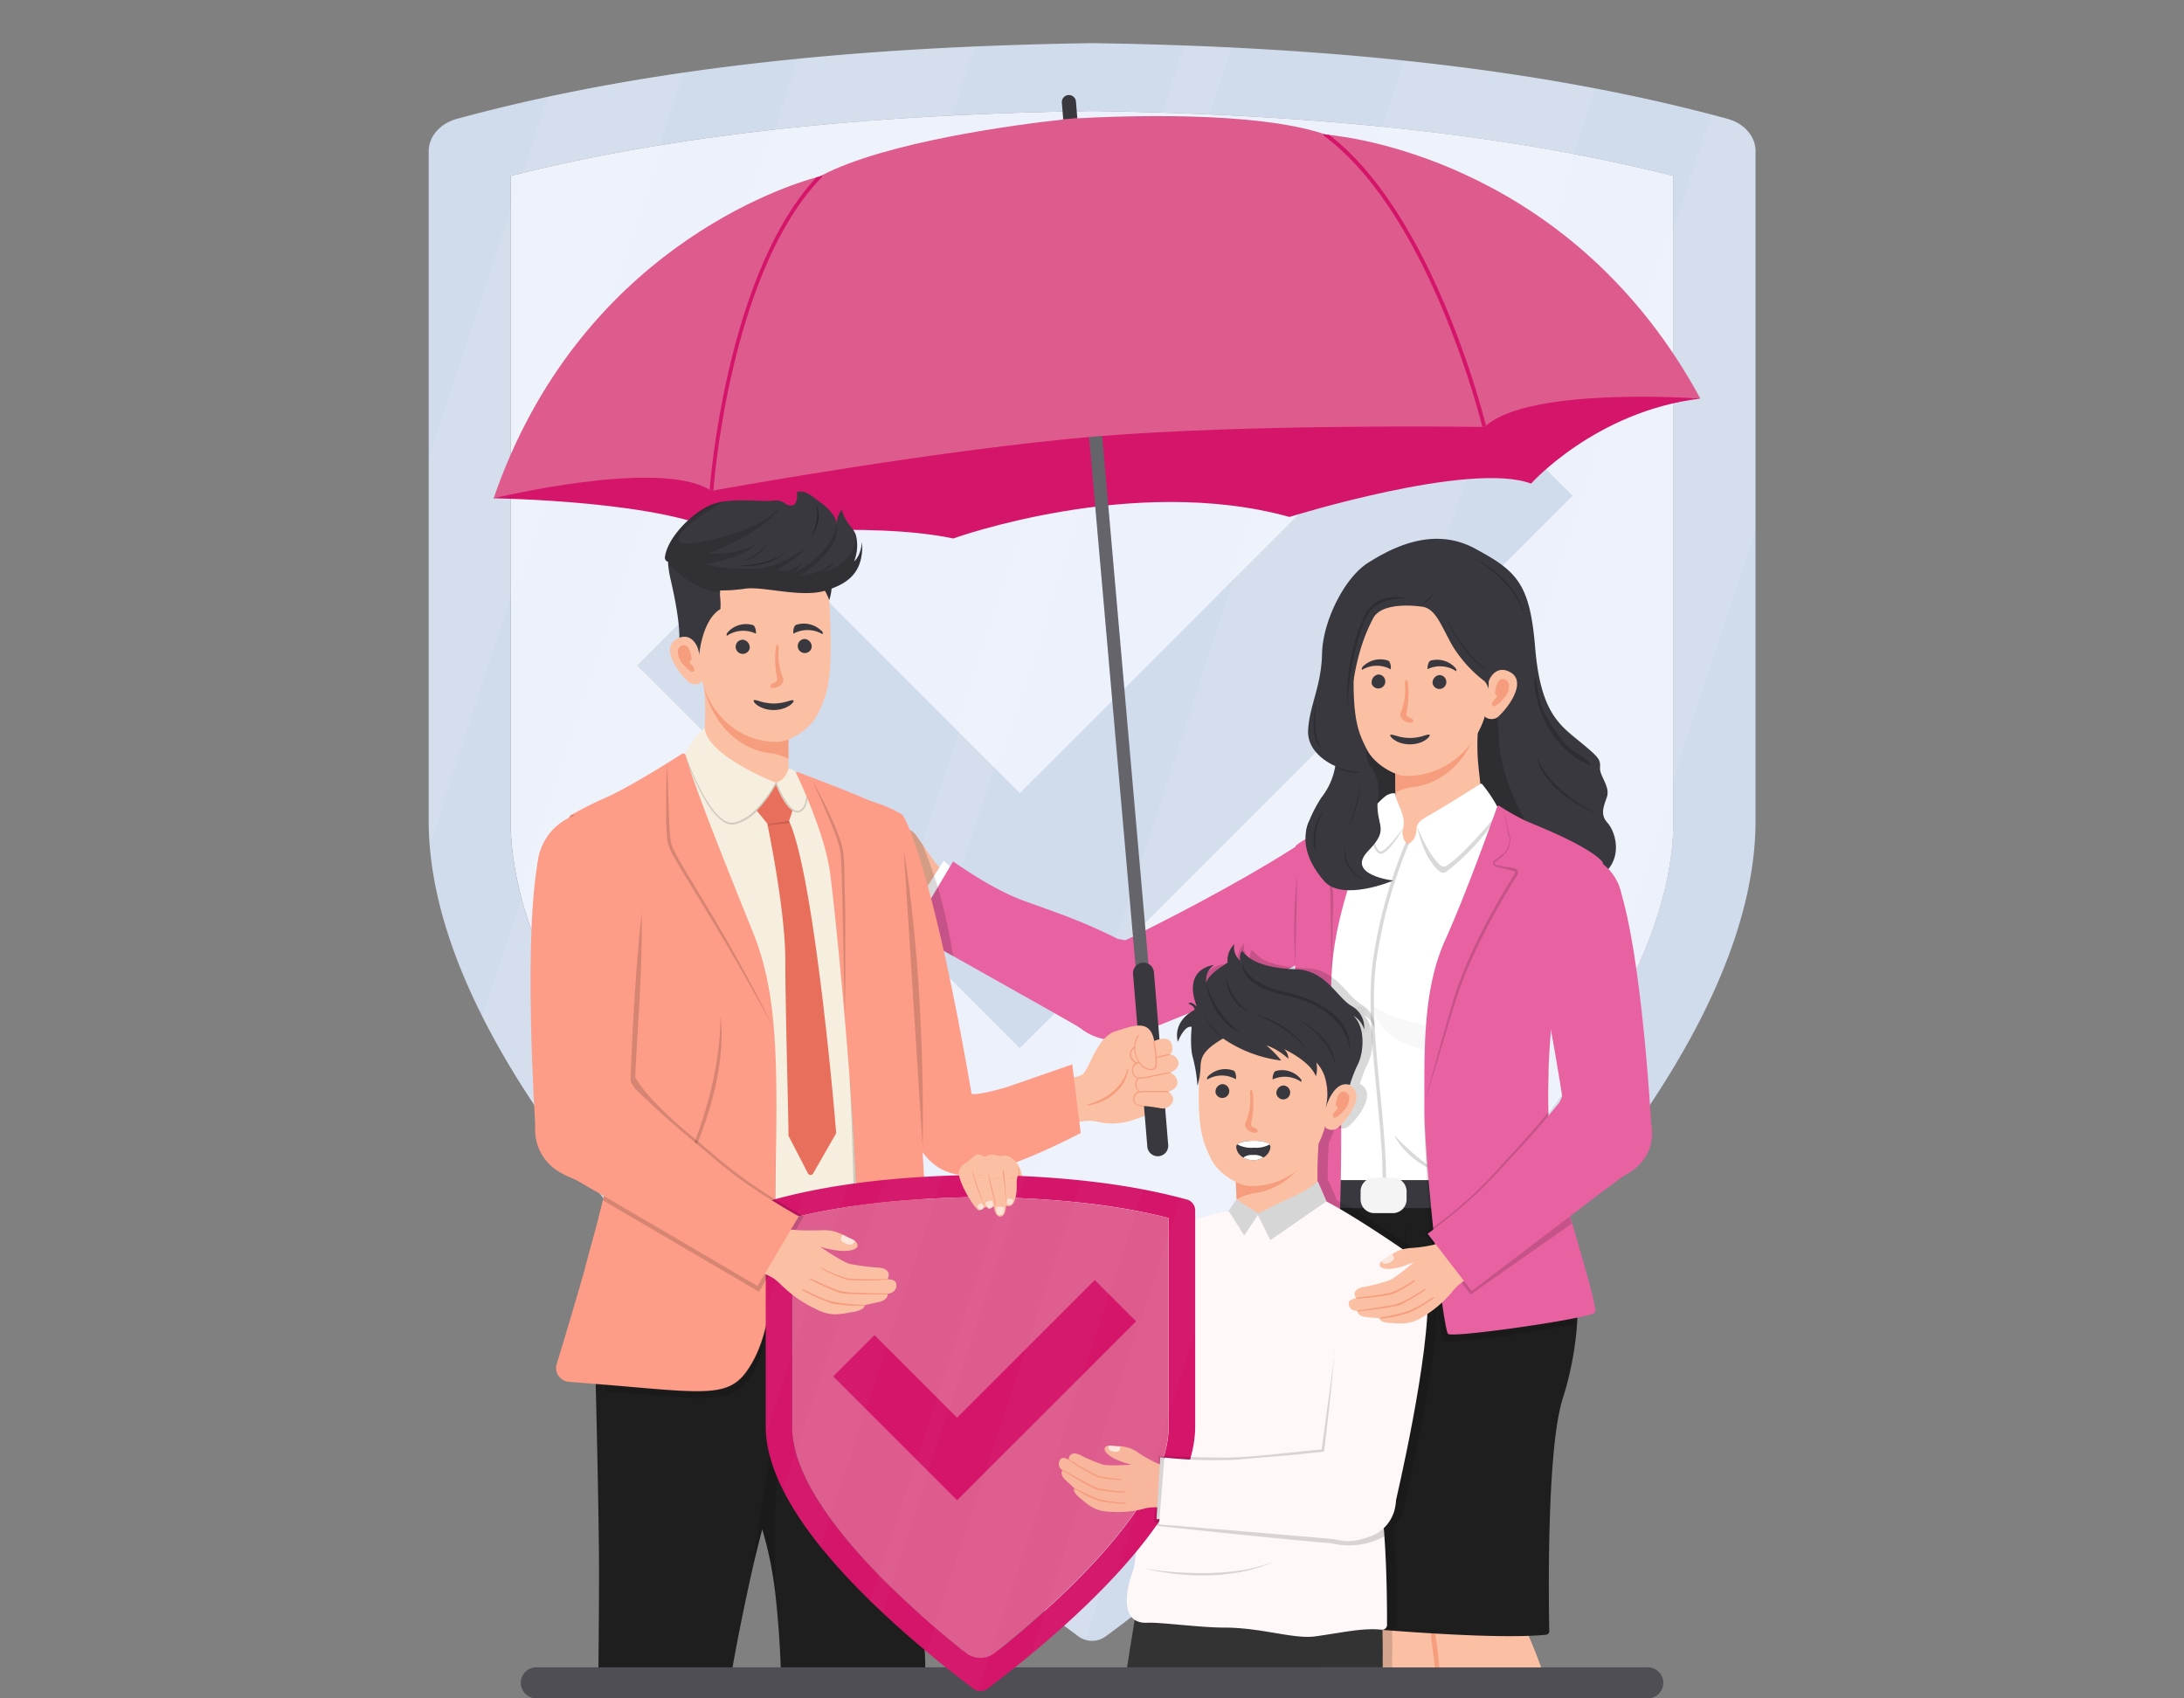 <svg id="Layer_1" data-name="Layer 1" xmlns="http://www.w3.org/2000/svg" xmlns:xlink="http://www.w3.org/1999/xlink" viewBox="0 0 450 350"><rect x="0" y="0" width="450" height="350" fill="#808080" stroke="none"/><defs><style>.cls-1{fill:none;}.cls-2{fill:#4e4e54;}.cls-14,.cls-15,.cls-16,.cls-19,.cls-2,.cls-29,.cls-3,.cls-30,.cls-32,.cls-33,.cls-34,.cls-35,.cls-38,.cls-39,.cls-4,.cls-42,.cls-6{fill-rule:evenodd;}.cls-3{fill:#d0dbeb;}.cls-4{fill:#ecf1fb;}.cls-5{opacity:0.08;}.cls-18,.cls-6{fill:#fff;}.cls-7{clip-path:url(#clip-path);}.cls-29,.cls-8{fill:#fbc0a4;}.cls-15,.cls-9{fill:#f69d7d;}.cls-10,.cls-34{fill:#1e1e1e;}.cls-11{opacity:0.15;}.cls-12,.cls-32{fill:#38383e;}.cls-13{opacity:0.2;}.cls-14{fill:#f8b79c;}.cls-16{fill:#fde6db;}.cls-17{fill:#e862a2;}.cls-19,.cls-22{fill-opacity:0.15;}.cls-20{opacity:0.03;}.cls-21{fill:#f4f4f4;}.cls-23,.cls-38{fill:#d4156a;}.cls-24{opacity:0.3;}.cls-25{fill:#f6eede;}.cls-26{fill:#383838;}.cls-27{fill:#e86f5b;}.cls-28{fill:#fd9c87;}.cls-30{fill:#64646a;}.cls-31,.cls-39{fill:#dd5c8d;}.cls-33{fill:#333;}.cls-35,.cls-37{fill:#fff8f8;}.cls-36,.cls-42{fill:#d6d6d6;}.cls-40{opacity:0.02;}.cls-41{fill:#fbe3d8;}</style><clipPath id="clip-path"><polygon id="SVGID" class="cls-1" points="359.94 -5.55 359.94 343.61 210.91 343.61 201.94 349.89 192.56 343.61 90.06 343.61 90.06 -5.55 359.94 -5.55 359.94 -5.55"/></clipPath></defs><path class="cls-2" d="M339.51,343.6a3.2,3.2,0,0,1,3.2,3.2h0a3.2,3.2,0,0,1-3.2,3.2h-229a3.2,3.2,0,0,1-3.2-3.2h0a3.2,3.2,0,0,1,3.2-3.2Z"/><path class="cls-3" d="M227.83,337.21a4.77,4.77,0,0,1-5.66,0l-2.67-2c-36.3-27.53-75.93-62.32-101.85-96.84-18-23.93-29.32-47.82-29.32-69.23v-138c0-3,2.34-5.7,5.8-6.64C133.55,13.74,178,9.59,225,8.89h.1c47,.7,91.4,4.85,130.82,15.59,3.46.94,5.8,3.62,5.8,6.64v138c0,21.41-11.34,45.3-29.32,69.23-25.92,34.52-65.55,69.31-101.85,96.84l-2.67,2Zm-13.12-24.92a16.51,16.51,0,0,0,20.58,0C265.7,288,296.66,259.4,318,231c16.09-21.42,26.77-42.67,26.77-61.84V36.25c-36.38-9.18-77-12.72-119.78-13.37-42.81.65-83.4,4.19-119.78,13.37v132.9c0,19.17,10.68,40.42,26.77,61.84,21.35,28.41,52.31,57,82.72,81.3Z"/><path class="cls-4" d="M234.26,313.11a14.91,14.91,0,0,1-18.52,0C185,288.61,153.58,259.72,132,231c-16.09-21.42-26.77-42.67-26.77-61.84V36.25c36.38-9.18,77-12.72,119.78-13.37,42.81.65,83.41,4.19,119.78,13.37v132.9c0,19.17-10.68,40.42-26.77,61.84C296.42,259.72,265,288.61,234.26,313.11Z"/><path class="cls-3" d="M210.12,163.47l87.61-87.62L324,102.14,210.12,216l-78.85-78.85,26.28-26.28,52.57,52.57Z"/><g class="cls-5"><path class="cls-6" d="M112.78,20q13.69-2.94,28.06-5L88.53,174.16c-.14-1.69-.2-3.36-.2-5V94.36L112.78,20Z"/><path class="cls-6" d="M164.32,12.11q17.91-1.75,36.58-2.54l-77.58,236.1q-2.94-3.64-5.67-7.29a193.34,193.34,0,0,1-18.22-28.81L164.32,12.11Z"/><path class="cls-6" d="M244,9.37q4.88.18,9.71.41L162.47,287.35q-3.79-3.57-7.49-7.18L244,9.37Z"/><path class="cls-6" d="M289.32,12.49c13.48,1.41,26.6,3.29,39.31,5.72L223.75,337.37a7.26,7.26,0,0,1-3.14-1.32l-1.11-.83c-9.45-7.17-19.13-14.83-28.73-22.84L289.32,12.49Z"/><path class="cls-6" d="M352.52,23.58l3.35.9c3.46.94,5.8,3.62,5.8,6.64v78.12L310.83,264A568.76,568.76,0,0,1,257,314.22L352.52,23.58Z"/></g><g class="cls-7"><path class="cls-8" d="M272.43,448.2s13.89-9.27,13.88-17.3c0-15.79,3.44-23.17,3.44-23.17s6.82-27.72,7.4-37.36a100.55,100.55,0,0,0,0-11.51c-.56-10-2.19-20-2.85-27.15a34.85,34.85,0,0,1-.11-7.78c1.19-7.37-26.45-15-24.64,1.2,0,0,5.54,47.57,6.05,61.81,0,0,1.57,33.56.16,40.68s-9.36,15.75-9.36,15.75h0c-1.07,4.33,6.07,4.83,6.07,4.83"/><path class="cls-8" d="M292.42,326.14a206.46,206.46,0,0,0,4,24.4c.27,1.21.55,2.45.86,3.72,1,4,2.1,8.26,3.43,12.63,6.7,21.87,11.76,35,13.23,40.67,0,0,3.22,12.94,1.81,20.06s-9.36,15.75-9.36,15.75h0c-1.07,4.33,6.07,4.84,6.07,4.84s13.88-9.29,14.47-17.3a60.3,60.3,0,0,0-1-13.27,59.82,59.82,0,0,1-.55-6.27c-.19-5.83-.79-18.28-1.18-33.54-.55-21.47-8.48-39.65-10.94-44.3S311.26,322,311.26,322l-1.6,3.28-17.24.82Z"/><path class="cls-9" d="M294.26,331.71c.48,5.15,1.46,11.77,2.18,18.83.27,1.21.55,2.45.86,3.72h0s-.74-18.14-2.79-22.14a3,3,0,0,0-.25-.4"/><path class="cls-10" d="M264.31,284.8c1.91,22.26,3.82,43.9,4.25,48.68a1.17,1.17,0,0,0,1.06,1.07c5.55.55,37,3.57,48.94,2.33a.73.73,0,0,0,.66-.75c-.1-5.05-.63-36.88,2.73-47.79a66.31,66.31,0,0,0,3-15.57q0-.61.06-1.23a51.94,51.94,0,0,0-2-16.3c-3.2-11.3-5.94-23.74-5.94-23.74l-23.47.4h0l-23.17.4s-8.22,27.27-6.05,52.5"/><g class="cls-11"><path d="M289.47,252.34s.06,11.37,2.33,17.47Z"/></g><g class="cls-11"><path d="M283.11,254a78.7,78.7,0,0,0,0,18.13Z"/></g><path class="cls-12" d="M331.22,179.28c-1.83,2.11-4.1,3.26-7.79,3.95a70.57,70.57,0,0,1-8.69.92c-9.4.57-28.28-2.69-28.28-2.69h0a15.36,15.36,0,0,1-4.49,2.17c-3.3,1-4.51-.45-8.51-5.18-4.28-5.07-5-6.15-3.78-9.12a29.25,29.25,0,0,1,2.6-5,13.94,13.94,0,0,0,2.84-6.47s-5.9-2.33-5.59-7.46,2.72-8.94,2.87-15.69,4.66-15.7,9.48-18.73,13.36-7.61,22-2.95,11.34,7.15,12.43,20.43,5,15.93,9.17,19.35,4.27,3.73,4.19,5.44,2.18,3.88,1.4,6.06-1.31,3.65.16,5.28,3,6.29,0,9.71"/><g class="cls-13"><path d="M323.43,183.23a70.57,70.57,0,0,1-8.69.92c-9.4.57-28.28-2.69-28.28-2.69h0a15.65,15.65,0,0,1-4.49,2.17c-4.51-9,6-18.25.38-25.79-4.56-6.12,11.76-17.71,11.76-17.71s14.57-2.95,14.71,11.66c.1,11.62,10.4,26,14.61,31.44"/></g><path class="cls-8" d="M305.66,166.68s-16.42,11.49-21.88,8-4.45-4.33-4.45-4.33,7.48-1.63,7.93-3.09a22,22,0,0,0,.26-4c0-2.94-.06-6.35-.06-6.35l17.26-9s0,.41-.08,1.08h0a46,46,0,0,0-.11,7.9c.36,4,1.13,9.72,1.13,9.72"/><path class="cls-9" d="M304.72,148s0,.41-.08,1.08h0c-3.07,11.19-11.45,12.93-13.29,13.07a11.83,11.83,0,0,0-3.82,1.17c0-2.94-.06-6.35-.06-6.35l17.26-9Z"/><path class="cls-8" d="M306.64,142.31c-.33-9.52-7.48-22.26-15.53-22.5s-11.29.91-11.85,10.41c-1,16.68.12,19.84,2.39,24.27,1.65,3.21,5.92,5.36,7.79,5.41,9.77.29,17.52-8.33,17.2-17.59"/><path class="cls-8" d="M309,147.4a2.2,2.2,0,0,1-3,.35c-1-2.16.42-5.74.42-5.74,0-1.95,1.59-4.75,4.19-3.75a3.72,3.72,0,0,1,.77.39c3,1.94-.26,6.73-2.39,8.75"/><path class="cls-9" d="M310.92,141a3.92,3.92,0,0,1-1.3,3.13,4.34,4.34,0,0,1-1.45,1.29c-.32.17-.6.18-.72-.16s.15-.66.35-.94.85-.79.58-1-.41-.35-.35-.62.09-.55.16-.9a3.74,3.74,0,0,1,.43-1.17,1.34,1.34,0,0,1,1.16-.72,1.5,1.5,0,0,1,1.14,1.1"/><path class="cls-12" d="M294.55,151.44c-.14-.15-.61,0-1.31.22a9.12,9.12,0,0,1-5.44,0c-.7-.19-1.17-.35-1.31-.21s0,.21.1.4a2.8,2.8,0,0,0,.72.64,4.92,4.92,0,0,0,1.34.63,6.46,6.46,0,0,0,3.73,0,4.85,4.85,0,0,0,1.35-.64,2.63,2.63,0,0,0,.72-.65c.13-.19.16-.32.1-.39"/><path class="cls-12" d="M299.86,137.63l-.07-.08a5.09,5.09,0,0,0-4.89-1.45.68.68,0,0,0-.44.3,2.66,2.66,0,0,0-.32,1.5,5.92,5.92,0,0,1,5.9.43.45.45,0,0,0,0-.41.68.68,0,0,0-.17-.29"/><path class="cls-12" d="M280.81,137.36l.08-.08a5.06,5.06,0,0,1,5-1.18.73.73,0,0,1,.43.32,2.68,2.68,0,0,1,.23,1.51,5.93,5.93,0,0,0-5.92.12.52.52,0,0,1,0-.41.69.69,0,0,1,.19-.28"/><path class="cls-12" d="M295.18,140.85a1.43,1.43,0,1,0,1.37-1.73,1.57,1.57,0,0,0-1.37,1.73"/><path class="cls-12" d="M282.58,140.71A1.44,1.44,0,1,0,284,139a1.59,1.59,0,0,0-1.37,1.74"/><path class="cls-9" d="M289.53,140.8a.62.62,0,0,1,0-.33c.08-.27.27-.64.53.09a19.94,19.94,0,0,1-.25,6.39.73.73,0,0,0,.39.85l.57.25a.66.66,0,0,1,.38.42c.07.21,0,.45-.58.46-1.08,0-2.34-1-2-2a12.15,12.15,0,0,0,.88-6.1"/><path class="cls-12" d="M292.78,125s-7.93-1.23-9.84,2.4-3.75,8.58-4.62,17.17c0,0-2.16-17.11.58-21.3s11.08-7.45,17.48-3.08,11.08,15.7,10.27,21.75a3.08,3.08,0,0,0-.79-1.57,27,27,0,0,1-6.51-7.16c-2.37-4.09-3.5-8-6.57-8.21"/><g class="cls-13"><path d="M280.56,159.09a12.08,12.08,0,0,1-5.44-1.25,6.39,6.39,0,0,0,5.44,1.25"/></g><g class="cls-13"><path d="M292.43,124.92a20.65,20.65,0,0,0,3.35-3.1,7.51,7.51,0,0,1-3.35,3.1"/></g><g class="cls-13"><path d="M303.34,114.81s10,4.45,11,13.21c0,0-.64-7.13-11-13.21"/></g><g class="cls-13"><path d="M316.14,139.78a.17.17,0,0,1,.33,0c.35,1.67.59,4.74,1.55,6.75,1.45,3,4.4,7.29,6.9,8.7s4.76,3.93-.06,1c-4.5-2.76-8.68-9.44-8.72-16.39"/></g><g class="cls-13"><path d="M329.86,168.06s-11.85-4.19-13.3-12.43c0,0,1.63,6.94,13.3,12.43"/></g><g class="cls-13"><path d="M290.25,123.37s-6.63-.76-8.86,4-4.2,15.22-3.54,19.83c0,0-1.66-9,3.18-20.06,2.51-5.76,9.22-3.8,9.22-3.8"/></g><g class="cls-13"><path d="M272.28,154.12c.14.21-2.93-1.38-1-9.58,0,0-1.08,6.65,1,9.58"/></g><g class="cls-13"><path d="M297.35,126.39s4.82,10.3,9.2,11.66c0,0-3.89-1.71-9.2-11.66"/></g><path class="cls-14" d="M174.6,175.39c.31-.31.62-.59.81-.82.54-.65,2.89-3.31,3.9-3.58a36.32,36.32,0,0,1,4.86-.1c1.72-.06,3.33-.39,4.43,1.05s3.81,5.65,4.78,6.59a9.71,9.71,0,0,0,6.51,2.94l-2.12,8.39-5.52-1.73c-.93-.28-2.68.44-5.18-2s-3.86-4-5.32-5a2.13,2.13,0,0,1-1.44.53s-2,3.95-2.92,1.88a.82.82,0,0,1-1.12-.06c-.55-.55-.2-2.23-.2-2.23s-1.12.31-1-1a14.31,14.31,0,0,1,.14-2.91s-1,.56-1.41,0l-.06-.12c-.23-.52.33-1.17.91-1.75Z"/><path class="cls-15" d="M183,171.91v-.07c-1.39.23-4.81.23-5.43,1a39,39,0,0,0-2.45,4.35h0a.09.09,0,0,0,0,.06.08.08,0,0,0,.08,0l0,0s.51-1,1.16-2.16a16.39,16.39,0,0,1,1.28-2.11c.54-.7,4-.81,5.3-1.06Z"/><path class="cls-15" d="M182.64,174.7a19.86,19.86,0,0,0-4,1c-1,.42-1.2.88-1.72,1.94a9.94,9.94,0,0,0-.88,3.22,2,2,0,0,1,0,.26l0,0a.12.12,0,0,0,.08,0,.1.1,0,0,0,.07,0h0a10.86,10.86,0,0,1,.63-2.56,10.26,10.26,0,0,1,.58-1.26c.52-1,.75-1.3,3.46-2.06,1.31-.37,1.84-.48,1.84-.49s0-.05,0-.07Z"/><path class="cls-15" d="M182.3,178.08s-.05,0-.09,0-.11.06-1.61.68c-1.67.69-1.76.72-2.22,1.85s-1.07,2.84-1.07,2.84,0,0,0,0a.11.11,0,0,0,.07.06.1.1,0,0,0,.09,0h0s.63-1.61,1.12-2.81c.4-1,.45-1,1.74-1.61.69-.32,1.17-.53,1.89-.89,0,0,0,0,0,0s0,0,0-.09Z"/><path class="cls-16" d="M174.6,175.39c.22.13.51.38.26.75s-.67,1-1.11,1.12l-.06-.12c-.23-.52.33-1.17.91-1.75Z"/><path class="cls-17" d="M263.54,187a10.58,10.58,0,1,1,13.73,5.95A10.6,10.6,0,0,1,263.54,187"/><path class="cls-17" d="M257,180.49c3.35-1.92,6.6-3.86,9.53-5.74l2.52-1.33,11.5,17.42-.84.66c-5.86,4.37-16.67,9.54-26.41,13.78-2.51,1.09-5,2.12-7.23,3.06-7.09,2.93-12.48,5-13,5.18l-1.23.49-6.7-17h0l1.13-.52c.72-.33,2.38-1.12,4.68-2.26l3.61-1.79,3.14-1.59C243.38,188,250.4,184.28,257,180.49Z"/><path class="cls-17" d="M220.83,208.54a9.15,9.15,0,0,1,15.91-8.75,9,9,0,0,1,1.12,2,9.15,9.15,0,0,1-15.9,8.76,9.53,9.53,0,0,1-1.13-2.05"/><path class="cls-18" d="M197.52,180.23l-3.07-2.84-7.69,12.06,4.7,2.45Z"/><path class="cls-17" d="M221.4,197a10.39,10.39,0,1,1,.73,14.44A10.25,10.25,0,0,1,221.4,197"/><path class="cls-17" d="M210.94,185.64c2.15.76,4.34,1.54,6.48,2.33a117.27,117.27,0,0,1,13.26,5.7l2,1-10,17.27-1-.64c-1.2-.75-34-19.17-34-19.17l8.71-14.62s7.94,5.76,14.57,8.12"/><path class="cls-19" d="M173.75,177.26l-.06-.12c-.23-.52.33-1.17.91-1.74.31-.32.62-.6.81-.83.54-.65,2.89-3.31,3.9-3.57a34.48,34.48,0,0,1,4.86-.11c1.72-.06,3.33-.39,4.43,1.05.37.49.93,1.3,1.54,2.2.71,1.84,1.51,3.91,2.33,6.36.25.73.5,1.51.75,2.31.35,1.15.7,2.37,1,3.69.21.78.41,1.6.61,2.45.57,2.42,1.1,5.1,1.57,8.12l-8.78-4.93,1-1.69-1.91-1,1.49-2.33a8.45,8.45,0,0,1-1.18-1c-2.51-2.41-3.86-4-5.32-5a2.13,2.13,0,0,1-1.44.53s-2,3.95-2.92,1.88a.82.82,0,0,1-1.12-.06c-.55-.55-.2-2.23-.2-2.23s-1.12.31-1-1a14.31,14.31,0,0,1,.14-2.91s-1,.56-1.41,0Z"/><path class="cls-18" d="M268.56,189.47l3.81,45.72.24,10.84s6,.69,12.1,1l.72,0c5.07.24,10.13.22,11.92-.66,4-2,8.83-57.87,8.83-57.87L309,167.14a31,31,0,0,0-3.61-5.55.28.28,0,0,0-.35-.05c-1.24.78-8.11,5.12-10.65,6.52-2.8,1.54-2.37,2.07-2.61,3.66a3.1,3.1,0,0,1-1.48,2.13,1.53,1.53,0,0,1-.25.14,2.1,2.1,0,0,1-.41-.41,3.33,3.33,0,0,1-.51-3h0a2,2,0,0,0,.05-.24c.47-2.35-1.6-5.08-1.68-6.76,0,0-.18-.29-1.24.06a3,3,0,0,0-.84.47h0a14.48,14.48,0,0,0-2.7,2.85l-14.18,22.52Z"/><g class="cls-11"><path d="M309,167.14s-6.74,8.43-10.85,11.22a1.15,1.15,0,0,1-1.43-.1c-1-.91-2.82-3.11-4.74-8,0,0,1.18,6.66,4.7,9.35a1.13,1.13,0,0,0,1.37,0c1.92-1.47,7.63-6.17,10.95-12.45"/></g><g class="cls-11"><path d="M284.37,175.94c1.06.28,3.57-2.91,4.78-5.36h0s-3.6,5-4.69,4.89-2.44-5-1.78-8.42c-.62,2.78-.22,8.4,1.69,8.9"/></g><g class="cls-11"><path d="M283.7,225.67c.78,8,1.52,15.64,1,21.37l.72,0c.51-5.79-.24-13.43-1-21.47-1-10-2-20.33-.72-28.29a98.83,98.83,0,0,1,6.63-23.46,1.53,1.53,0,0,1-.25.14,2.1,2.1,0,0,1-.41-.41A99.85,99.85,0,0,0,283,197.2c-1.28,8.05-.27,18.43.71,28.47"/></g><g class="cls-20"><path d="M297.42,211.43s-5.79.61-14.31-3.82c0,0,0,7.34,12.3,9s2-5.23,2-5.23"/></g><g class="cls-20"><path d="M281.26,208l1,4.06s-.91,1.35-5.72,2-4.25-5.24-4.25-5.24a23.17,23.17,0,0,0,7.71-1.44.94.94,0,0,1,1.22.66"/></g><g class="cls-11"><path d="M296.39,241.64s-6.27-2.09-9.17-7.76a51.62,51.62,0,0,0,9.17,7.76"/></g><rect class="cls-12" x="272.48" y="243.19" width="27.08" height="5.78"/><path class="cls-21" d="M287,250h-3.83a2.83,2.83,0,0,1-2.83-2.83v-1.65a2.83,2.83,0,0,1,2.83-2.83H287a2.83,2.83,0,0,1,2.82,2.83v1.65A2.83,2.83,0,0,1,287,250"/><path class="cls-17" d="M283.15,166.42c.06-.22-.33-.36-.54-.27-1.34.6-6.11,2.74-8.09,3.88-2.23,1.28-5.88,2.81-7.49,4.24a.54.54,0,0,0-.17.39v33.23s1.59,20.28.88,25.35-8,36.7-7.17,38.54,13.37,4.1,14.07,2.69,2.67-41.51,1.13-54.88-3.77-21.27,4.53-44.06c0,0,2.13-6.6,2.84-9.11"/><path class="cls-17" d="M328.57,270.49a2,2,0,0,1-.9.41c-4.93,1.5-28.31,4.78-29.3,4s-4.67-33.33-4.89-45.88v-.09c0-.29,0-.56,0-.83,0-11.79-.32-24.18,4.28-34.35,4.21-9.3,9.81-24.92,10.73-27.51a.31.31,0,0,1,.46-.15,47.6,47.6,0,0,0,5.61,3.16c2.38,1,12.52,5,15.51,8.23a.89.89,0,0,1,.2.81l-10.44,31.19h0c0,.07-.12,1.13-.27,2.85-.16,2-.37,4.86-.49,8.08,0,.4,0,.8,0,1.21-.18,5.73-.07,12.34,1,17.09.1.48.22.94.34,1.38,2.78,9.85,8.88,29.21,8.24,30.39"/><g class="cls-11"><path d="M293.48,229c0,.85,0,1.81,0,2.87.4,13.77,2.94,43.63,4,44.42s20.23-1.93,27.49-3.55q0-.61.06-1.23c-7.8,1.62-25.79,4-26.66,3.37s-4.19-29-4.8-43c0-1-.07-2-.09-2.87"/></g><g class="cls-11"><path d="M309.69,166.57l.88,4.27.22,1.07A5.57,5.57,0,0,1,311,173a3.91,3.91,0,0,1-1.16,2.85l-.4.34-.44.32-.87.65-.11.08-.12.1a.69.69,0,0,0-.2.3.77.77,0,0,0,.1.69.67.67,0,0,0,.27.23l.17.06.13,0,.53.13,1.06.27,1,.26.53.13.26.07.13,0a.2.2,0,0,1,.08,0,.38.38,0,0,1,.15.28.36.36,0,0,1,0,.27l-.57.92c-.38.61-.76,1.24-1.14,1.86-.75,1.24-1.47,2.51-2.19,3.77-1.43,2.54-2.8,5.11-4.06,7.74s-2.42,5.3-3.43,8-1.78,5.55-2.6,8.34-1.59,5.59-2.36,8.39-1.52,5.61-2.28,8.41l5.05-16.68c.86-2.78,1.68-5.56,2.7-8.27s2.2-5.35,3.48-8,2.63-5.17,4.05-7.7c.72-1.26,1.44-2.51,2.19-3.75.37-.63.75-1.24,1.13-1.86l.58-.94a.91.91,0,0,0,.08-.77,1,1,0,0,0-.53-.53l-.18-.05-.14,0-.26-.06-.53-.12L310,178.6l-1.06-.24-.54-.13-.13,0-.09,0a.28.28,0,0,1-.13-.11.35.35,0,0,1-.06-.34.31.31,0,0,1,.1-.15.38.38,0,0,1,.09-.08l.11-.08.85-.67.43-.34A5.08,5.08,0,0,0,310,176a4.58,4.58,0,0,0,.67-.9,4.19,4.19,0,0,0,.5-2.16,5.62,5.62,0,0,0-.19-1.1l-.26-1.05-1-4.24Z"/></g><path class="cls-22" d="M274.68,186.93a41,41,0,0,0-.27-5.65c0-.29-.06-.57-.1-.85-.08-.66-.16-1.33-.26-2l-.13-1a.34.34,0,0,1,.07-.24.38.38,0,0,1,.23-.18.27.27,0,0,1,.09,0l.12,0,.24,0,.49.09,1,.18,1,.16.49.09.12,0a.86.86,0,0,0,.16,0,.7.7,0,0,0,.32-.09.73.73,0,0,0,.34-.55.7.7,0,0,0-.06-.32.67.67,0,0,0-.06-.12l-.07-.11-.48-.87-.25-.43a4.28,4.28,0,0,1-.2-.44,3.25,3.25,0,0,1-.23-.93,3.46,3.46,0,0,1,.32-1.87,4.26,4.26,0,0,1,.52-.83l.58-.81L281,167l-2.45,3.15-.61.79a5.34,5.34,0,0,0-.56.84,3.7,3.7,0,0,0-.16,3,2.91,2.91,0,0,0,.21.48l.23.44.47.88.06.11.05.09a.33.33,0,0,1,0,.17.38.38,0,0,1-.17.27l-.16,0h-.09l-.12,0-.49-.09-1-.19-1-.18-.49-.1-.24,0-.12,0a.52.52,0,0,0-.17,0,.84.84,0,0,0-.65.24.9.9,0,0,0-.22.67l.14,1c.09.66.18,1.32.26,2s.15,1.27.22,1.91c.14,1.3.21,2.61.23,3.91l.16,16.53s.21-10.79.33-15.92"/><g class="cls-11"><path d="M266.9,198.93a111.36,111.36,0,0,1,.38-18.73Z"/></g><path class="cls-12" d="M287.06,181.46h0c-.18.13-10.53,4.38-14.24.1-4.34-5-4.38-9.26-3.14-12.22,4.8-2.77,14.8-10.48,14.22-5.1-.67,6.29,2.77,6.18-2,11.12s5.13,6.1,5.13,6.1"/><g class="cls-13"><path d="M271.22,175.75s-2.14-4.31,1.8-9.18a12.44,12.44,0,0,0-1.8,9.18"/></g><g class="cls-13"><path d="M282.11,181.68s-7.27-1.58-4.58-9.76a7.38,7.38,0,0,0,4.58,9.76"/></g><g class="cls-13"><path d="M277.45,171.09a23,23,0,0,0,2.91-10.25,32.7,32.7,0,0,1-2.91,10.25"/></g><path class="cls-23" d="M101.71,102.69s36.55.51,48,7.73c0,0,29.52-3.11,46.7.55,0,0,37.07-13.39,69.28-4.44,0,0,37.22-11.61,49.78-6.87,0,0,13.3-14.91,34.86-17.52L223.19,68s-110.12,25.1-121.48,34.65"/><path class="cls-8" d="M144,159.79s16.66,11.65,22.2,8.14,4.51-4.39,4.51-4.39-7.58-1.65-8-3.13a22.61,22.61,0,0,1-.26-4c0-3,.06-6.44.06-6.44L145,140.81s0,.41.08,1.1h0a47.5,47.5,0,0,1,.1,8c-.36,4.07-1.15,9.86-1.15,9.86"/><path class="cls-9" d="M145,140.81s0,.41.08,1.1h0c3.12,11.36,11.62,13.12,13.48,13.27a12,12,0,0,1,3.88,1.18c0-3,.06-6.44.06-6.44L145,140.81Z"/><path class="cls-8" d="M144.08,135c.33-9.65,6.55-22.56,14.72-22.8s11.45.92,12,10.56c1,16.92-.12,20.12-2.43,24.62-1.67,3.26-6,5.43-7.9,5.49-9.91.3-16.74-8.48-16.41-17.87"/><path class="cls-8" d="M141.58,140.26a2.13,2.13,0,0,0,2.9.35c.94-2.1-.4-5.57-.4-5.57,0-1.9-1.55-4.62-4.07-3.65a4.51,4.51,0,0,0-.75.39c-3,1.87.25,6.53,2.32,8.48"/><path class="cls-9" d="M139.68,134.07a3.82,3.82,0,0,0,1.26,3,4.43,4.43,0,0,0,1.41,1.26c.31.16.58.16.7-.17s-.14-.63-.34-.9-.82-.77-.56-1,.39-.35.34-.6-.09-.54-.16-.88a3.64,3.64,0,0,0-.42-1.14,1.26,1.26,0,0,0-1.12-.69,1.46,1.46,0,0,0-1.11,1.07"/><path class="cls-12" d="M137.67,115.82a4.09,4.09,0,0,0,0,.47,20.78,20.78,0,0,0,.51,3.14c.74,3.16,1.83,8.49,1.8,12,2.52-1,4.07,1.75,4.07,3.65,0,0,.56-7.31,4.39-9.56a15.44,15.44,0,0,0-.07-2.59,4.3,4.3,0,0,1,0-.85c0-.11,0-.24,0-.36.08-1.33.34-3.06.34-3.06l-11-3.9a5.16,5.16,0,0,0,0,1.1"/><path class="cls-12" d="M137,114.78a.93.93,0,0,0,.47.92,7.56,7.56,0,0,1,.92.64c2.11,1.7,5.22,5,10,5.34,0,0,.9,0,2.31-.07.83-.06,1.83-.15,2.92-.31,3.46-.52,11.43,1.9,16.31.45l.05,0c.48-.14.93-.3,1.37-.46,4.06-1.5,6.59-4,6.28-9.59,0,0-.23,2.83-1.66,4a8.88,8.88,0,0,0,.39-5.39h0a4.41,4.41,0,0,0-.8-1.45c-2.17-2.61-2.05-3.87-2.05-3.87a4.33,4.33,0,0,0-1.07,3c-.08-.61-.53-2.27-3.11-4.25-3.26-2.52-3.68-2.56-5.14-2.36,0,0,.39,2.81-1.18,2.8s-1.18-1.27-3.79-1c-2,.22-6.13-.36-9.75.12a12.18,12.18,0,0,0-3.05.78c-3.51,1.49-8.23,6-9.24,9.9a5.23,5.23,0,0,0-.17.86"/><path class="cls-12" d="M169.51,121.21a1.21,1.21,0,0,1,.46.52,14.51,14.51,0,0,1,.9,1.94,11.93,11.93,0,0,0,.47-2.4c.07-.61.08-1,.08-1s-2.4.81-1.91,1"/><g class="cls-11"><path d="M137,114.78a.93.93,0,0,0,.47.92,7.56,7.56,0,0,1,.92.64c2.11,1.7,5.22,5,10,5.34,0,0,.9,0,2.31-.07.83-.06,1.83-.15,2.92-.31,3.46-.52,11.43,1.9,16.31.45l.05,0a14.51,14.51,0,0,1,.9,1.94,11.93,11.93,0,0,0,.47-2.4c4.06-1.5,6.59-4,6.28-9.59,0,0-.23,2.83-1.66,4a8.88,8.88,0,0,0,.39-5.39h0s.36,5.88-7,7.68c0,0,2.28-1.07,2.67-2.46-.06.07-1.94,2.49-7.34,3.24,0,0,8.54-5.1,7.76-10.55,0,0-1.24,6.42-9.16,9.92.06,0,1.91-1.42,1.91-2.2a5.21,5.21,0,0,1-5.17,1.49s4.62-2.41,5.87-4.5c0,0-5.67,4.3-10.08,4.29s-6.26.09-10.6-.92c0,0,8.15-1.36,10.73-4.37,0,0-3.38,2.55-10,2.13,0,0,12.71-4.82,14.85-9.88-.17.33-2.63,4.72-15.88,7.43-10.87,2.22-2.16-5,4.55-8.32a12.15,12.15,0,0,0-3.06.78c-3.51,1.49-8.23,6-9.24,9.9a5.23,5.23,0,0,0-.17.86"/></g><g class="cls-24"><path d="M166.93,111.14s2.38-4.21,1.1-7.27c0,0,2,2.63-1.1,7.27"/></g><g class="cls-24"><path d="M162.7,113.25s-3.54,3.3-10.38,3.26a13.32,13.32,0,0,0,10.38-3.26"/></g><g class="cls-24"><path d="M158.36,111.26s-1.05,3.39-6.07,4.49c0,0,4.66-.45,6.07-4.49"/></g><g class="cls-11"><path d="M137.67,115.82a4.09,4.09,0,0,0,0,.47c1,.68,2.16,2.17,5,3.85,3.52,2.07,5.64,1.9,5.64,1.9s0-.24,0-.36c-4.77-.37-7.88-3.64-10-5.34a6,6,0,0,0-.72-.52"/></g><path class="cls-12" d="M155.31,144.32c.14-.14.62,0,1.33.23a10.59,10.59,0,0,0,2.76.43,10.24,10.24,0,0,0,2.75-.41c.71-.2,1.19-.37,1.33-.22s0,.21-.1.4a2.8,2.8,0,0,1-.72.66,5.48,5.48,0,0,1-1.37.63,6.41,6.41,0,0,1-3.78,0,5.67,5.67,0,0,1-1.37-.64,2.88,2.88,0,0,1-.73-.67c-.13-.19-.17-.33-.1-.4"/><path class="cls-12" d="M149.91,130.32l.08-.08a5.1,5.1,0,0,1,5-1.47.68.68,0,0,1,.45.3,2.73,2.73,0,0,1,.32,1.52,6,6,0,0,0-6,.44.47.47,0,0,1,0-.42.79.79,0,0,1,.17-.29"/><path class="cls-12" d="M169.25,130l-.09-.08a5.11,5.11,0,0,0-5-1.19.65.65,0,0,0-.44.32,2.67,2.67,0,0,0-.24,1.54,6,6,0,0,1,6,.11.47.47,0,0,0,0-.42.75.75,0,0,0-.18-.28"/><path class="cls-12" d="M154.47,133.59a1.46,1.46,0,1,1-1.4-1.76,1.6,1.6,0,0,1,1.4,1.76"/><path class="cls-12" d="M167.24,133.44a1.45,1.45,0,1,1-1.39-1.76,1.59,1.59,0,0,1,1.39,1.76"/><path class="cls-9" d="M160.4,133.54a.7.7,0,0,0,0-.35c-.09-.26-.28-.64-.54.1a20.5,20.5,0,0,0,.25,6.48.73.73,0,0,1-.39.86l-.58.26a.7.7,0,0,0-.39.42c-.06.21,0,.46.6.47,1.09,0,2.37-1.05,2-2.05a12.5,12.5,0,0,1-.89-6.19"/><path class="cls-10" d="M121.91,435.16a.66.66,0,0,0,.66.67H137.3a.64.64,0,0,0,.65-.56c.67-4.38,5.13-33.84,8.93-64.73a470.68,470.68,0,0,1,8.32-47.91c1.13-4.84,1.86-7.47,1.86-7.47a76.92,76.92,0,0,1,2.81,14.39h0a200.93,200.93,0,0,1,.79,33c-.72,10-2.7,65.78-2.94,72.6a.66.66,0,0,0,.66.68h14.38a.66.66,0,0,0,.64-.51c2.52-10.93,19.46-74.49,17-96.67-2-17.87-5.32-48.17-6.63-60-.05-.45-.09-.87-.13-1.26l-.41-3.67-2-33.53-6.83-.53-.63-.05-16.11-1.25h-.11l-27.88-2.16L122.3,268s.11,3.69.27,9.45c0,.43,0,.87,0,1.32.28,10.43.67,26.64.83,40.35.25,21.18-1.37,107.52-1.53,116"/><g class="cls-11"><path d="M155.2,322.63c1.13-4.84,1.86-7.47,1.86-7.47a76.92,76.92,0,0,1,2.81,14.39h0s-.9-15.54.54-26.71.8-16,2.32-17.91,5-6,5.13-6.11c-.16.11-6,4.34-6.85,6.59s-5.81,37.21-5.81,37.21"/></g><path class="cls-25" d="M143.21,192.67,148.68,257s31,.21,32.57-.41-5.3-76.85-8.37-84.52a36.63,36.63,0,0,0-6.73-10.75l-.16-.17c-.77-.84-1.27-1.28-1.27-1.28s-1.12-1.47-2.23-1.47c0,0-.56,2.25-2.34,2.79l-.18.05-.13,0-.09,0-.05,0c-1.5-.6-14.24-5.87-14.5-11.31,0,0-3.42,3.34-4,5.57h0a4.13,4.13,0,0,0-.06.59c-.24,5.09,2.05,36.58,2.05,36.58"/><rect class="cls-26" x="154.61" y="256.57" width="26.13" height="7.29"/><path class="cls-21" d="M165.09,264.39h8.53a1.54,1.54,0,0,0,1.54-1.54v-5.34a1.54,1.54,0,0,0-1.54-1.54h-8.53a1.54,1.54,0,0,0-1.54,1.54v5.34a1.54,1.54,0,0,0,1.54,1.54"/><g class="cls-11"><path d="M141.22,155.5a62.39,62.39,0,0,0,2.87,6.73,34.82,34.82,0,0,0,2,3.42,13.4,13.4,0,0,0,2.53,3,4.17,4.17,0,0,0,1.67.86,2.43,2.43,0,0,0,.93,0l.46-.11c.16,0,.31-.1.46-.15a9.71,9.71,0,0,0,3.25-2.1l.4-.38a22.28,22.28,0,0,0,2.17-2.58,25.87,25.87,0,0,0,1.78-2.83l0,0s0-.05,0-.07l.05,0,.09,0,.13,0,.18-.05a2.12,2.12,0,0,0-.11.21c.14.33.29.66.44,1,.31.65.63,1.3,1,1.92a11.9,11.9,0,0,0,1.22,1.75,4.15,4.15,0,0,0,.56.55,1,1,0,0,0,.2.15,1.34,1.34,0,0,0,.92.28,1.48,1.48,0,0,0,.82-.48,2.63,2.63,0,0,0,.55-.87,6.33,6.33,0,0,0,.38-2.08,14,14,0,0,0-.09-2.15c0-.1,0-.2,0-.3l.16.17a13.44,13.44,0,0,1,.2,2.29,6.45,6.45,0,0,1-.35,2.17,3.06,3.06,0,0,1-.58,1,2,2,0,0,1-.45.37,1.28,1.28,0,0,1-.56.21,1.59,1.59,0,0,1-1.13-.32,4,4,0,0,1-.84-.75,10.63,10.63,0,0,1-1.24-1.82,22,22,0,0,1-1.32-2.77,27.17,27.17,0,0,1-1.69,2.66,21.58,21.58,0,0,1-2.27,2.68l-.35.34a10,10,0,0,1-3.36,2.16l-.48.16-.5.11a2.6,2.6,0,0,1-1,0,4.3,4.3,0,0,1-1.81-.94,13.65,13.65,0,0,1-2.59-3,34.5,34.5,0,0,1-1.95-3.46,62.83,62.83,0,0,1-2.68-6.27,4.31,4.31,0,0,1,.06-.59"/></g><path class="cls-27" d="M155.92,167.05l2.28,2.81,4.4-.72.68-2.09a4,4,0,0,1-.84-.75,10.63,10.63,0,0,1-1.24-1.82,22,22,0,0,1-1.32-2.77,27.17,27.17,0,0,1-1.69,2.66,21.58,21.58,0,0,1-2.27,2.68"/><path class="cls-27" d="M158.16,169.2c0,.41,0,.66,0,.66s0,.07,0,.19c.39,1.89,3.65,17.93,3.65,27.84,0,10.06.7,33.92.65,36a.59.59,0,0,0,.07.29l3.94,7.63a.62.62,0,0,0,1.08,0l4.64-8.1a.57.57,0,0,0,.08-.34c-.21-3.33-4.48-52.37-9.55-63.85-.07-.15-.13-.29-.2-.43l-.47-1c-4.1-7.92-4.08-1.23-4,1"/><g class="cls-11"><path d="M158.2,169.86s0,.07,0,.19l4.56-.47c-.07-.15-.13-.3-.2-.44l-4.4.72Z"/></g><path class="cls-28" d="M123.39,250.69c-.88,3.45-2,7.33-3,11.19-.07.24-.14.48-.2.72-2.09,7.31-4.26,14.48-5.49,18.52a2.73,2.73,0,0,0,.58,2.65,2.84,2.84,0,0,0,1.92,1c26.16,1.95,32.21,3.89,36.53-2,6.41-8.76,5.77-23.17,6.14-44.84.06-3,.09-5.88.1-8.57.07-16.58-.83-27.23-4.74-37-4.41-11-12-29.6-14-36.83-.09-.33-.57-.27-.86-.09-2.26,1.45-10.4,6.6-15.4,8.87a80.19,80.19,0,0,0-7.26,3.63.92.92,0,0,0-.44,1l8.81,48.93s0,.28,0,.77c.07,1.52.2,5.14.17,9.38,0,1.76,0,3.62-.13,5.48q0,.63-.06,1.26c-.12,2.2-.3,4.37-.57,6.35-.3,2.16-1.09,5.61-2.13,9.65Z"/><g class="cls-11"><path d="M124.69,285.32q0,.65,0,1.32c20.39,1.7,25.72,2.79,29.62-2.55,5.12-7,5.39-21.33,5.47-37.87,0-4.15,0-8.44.11-12.79,0-1.44,0-2.81,0-4.12,0,2.69,0,5.54-.1,8.57s-.08,5.68-.11,8.33c-.22,17.1-.48,28.93-6,36.5-3.87,5.29-9.13,4.28-29,2.61"/></g><g class="cls-11"><path d="M137.5,157.22q-.23,3.75-.25,7.53c0,1.25,0,2.51,0,3.77s.07,2.51.18,3.78c0,.31.06.63.11.95a4.88,4.88,0,0,0,.23,1,14,14,0,0,0,.79,1.76c.59,1.12,1.23,2.2,1.87,3.29,1.29,2.15,2.61,4.29,3.92,6.43,2.6,4.29,5.19,8.58,7.69,12.93q1.88,3.27,3.71,6.55c1.22,2.19,2.42,4.39,3.62,6.6q-1.66-3.37-3.42-6.71l-1.76-3.33-1.81-3.3q-3.65-6.6-7.53-13c-1.3-2.16-2.61-4.3-3.88-6.45-.64-1.08-1.27-2.16-1.84-3.27a12.9,12.9,0,0,1-.74-1.67,7.7,7.7,0,0,1-.31-1.77c-.22-2.48-.27-5-.36-7.5l-.24-7.52Z"/></g><g class="cls-11"><path d="M148.44,209.54s2.94,15.58-11.67,39.67c0,0,11.72-20.19,11.67-39.67"/></g><path class="cls-28" d="M164,159.24c.83,1.81,6,12.56,7.08,21,.75,5.7,2.57,23.46,3.91,41,.86,11.22,1.53,22.35,1.61,30.19.18,20.12-.07,33.11,3.21,33.49,2.63.3,11.14.67,12.48,0,.34-.15.62-.36.6-.65-.26-3.3-3-50.23-4.91-83.49-1-18-.7-31.77-2.14-32.94a26.1,26.1,0,0,0-5.8-2.55c-2.8-1-2.65-1.28-15.73-6.19-.1,0-.35,0-.31.1"/><g class="cls-11"><path d="M176.25,239.82c-.3-5.77-.73-12.16-1.22-18.58.29,6.2.53,12.58.71,18.54.07,2.66.14,5.24.19,7.69,0,1.87.06,3.65.08,5.33.19,20.12-.06,33.11,3.21,33.49a37.55,37.55,0,0,0,5.47.36l-.15-1.36c-1.46,0-3.19-.2-4.69-.37-3.28-.38-3-13.37-3.21-33.49,0-1.22,0-2.53-.08-3.91-.07-2.38-.18-5-.31-7.7Z"/></g><g class="cls-11"><path d="M174.07,209.54c.05-2.08.06-4.15.09-6.23s0-4.15,0-6.22v-6.23c0-2.08,0-4.15-.08-6.23s-.07-4.15-.15-6.23a25.67,25.67,0,0,0-.24-3.13,15.93,15.93,0,0,0-.38-1.55c-.16-.49-.31-1-.5-1.48-.73-2-1.58-3.86-2.48-5.73s-1.88-3.71-2.91-5.51q1.31,2.82,2.55,5.67c.42,1,.82,1.9,1.21,2.86.19.48.39,1,.57,1.44l.28.72.26.73c.18.49.32,1,.48,1.47a15.19,15.19,0,0,1,.36,1.48,27.86,27.86,0,0,1,.24,3.06c.09,2.07.14,4.14.19,6.21Z"/></g><path class="cls-29" d="M239.09,228.29l-.33.19a27.39,27.39,0,0,1-4.08,1.91l1-2.57.77.08C237.49,228,238.58,228.2,239.09,228.29Z"/><path class="cls-12" d="M220.12,19.59a1.45,1.45,0,0,0-1.33,1.57l.56,6.82a1.45,1.45,0,1,0,2.9-.24l-.56-6.82a1.46,1.46,0,0,0-1.57-1.33"/><path class="cls-30" d="M237.34,206.68a1.35,1.35,0,1,1-2.68.24L220.94,50.53a1.35,1.35,0,0,1,1.23-1.46,1.34,1.34,0,0,1,1.46,1.22Z"/><path class="cls-31" d="M350.36,82.14s-34.79-2.58-44.18,5.58l-.31.27h-.44c-4.81-.07-47.93-.6-79.59,1.94-31.72,2.7-74.29,10.33-78.87,11.16l-.4.07-.38-.24c-10.64-6.47-44.48,1.77-44.48,1.77,17.57-51.1,60.42-64.49,66.5-66.15l.72-.19.35-.19c13.36-7,40.59-10.53,49.64-11.52v-.06l1.51-.1,1.49-.15v.06c9.09-.51,36.5-1.55,50.84,3.21l.4.13.69.07c6.09.61,50.72,6.7,76.5,54.34"/><path class="cls-23" d="M169.22,36.63C150.69,55.82,147.15,98.72,147,101.09l-.4.07-.38-.24c.26-3.38,3.92-45,22-64.38l.72-.19.35-.19a.41.41,0,0,1-.06.47"/><path class="cls-23" d="M306.18,87.72l-.31.27h-.44c-.6-2.43-11.14-44-32.53-59.92a.4.4,0,0,1-.13-.47l.4.13.69.07c21.07,16.14,31.52,56.74,32.32,59.92"/><path class="cls-32" d="M233.47,200.83a2.16,2.16,0,1,1,4.3-.35l2.92,35.35a2.16,2.16,0,1,1-4.3.35Z"/><path class="cls-29" d="M234.68,230.39c-.32.12-.66.23-1,.33a13,13,0,0,1-6.59.64c-1.74-.37-2.72-.73-6.63.22s-4.26,1-4.26,1l-.45-10s6.13-.09,7.42-1.29,2.94-7.6,6.65-8.76,7.15-2.64,8,2c0,0,3-1.41,3.61.66.45,1.54-.34,2.1-.34,2.1a2.06,2.06,0,0,1,1.73,1.57c.28,1.39-1.68,2.21-1.68,2.21a2.35,2.35,0,0,1,1.48,2c0,1.37-1.83,1.89-1.83,1.89s1.26,1,.87,2a2.2,2.2,0,0,1-2.54,1.42h0c-.51-.09-1.6-.28-2.66-.39l-.77-.08-1,2.57Z"/><path class="cls-15" d="M235.72,228.07a6.19,6.19,0,0,1-1.4-.28,1.3,1.3,0,0,1-.68-.55,1.48,1.48,0,0,1-.13-1,1.52,1.52,0,0,1,1.08-1.32,2.06,2.06,0,0,1-.25-2.77,1.48,1.48,0,0,1-.62-.33,1.65,1.65,0,0,1-.45-.84,1.85,1.85,0,0,1,.1-1.24,1.72,1.72,0,0,1,.56-.61,3.87,3.87,0,0,1-.69-.65,1.88,1.88,0,0,1-.46-1.18,2.12,2.12,0,0,1,.91-1.6l0,0a4.39,4.39,0,0,1,.78-2.38.11.11,0,0,1,.17,0,.12.12,0,0,1,0,.17,4.5,4.5,0,0,0-.3,4.42,5,5,0,0,0,.43.83l.14.21a3.09,3.09,0,0,0,1.92,1.33,1.12,1.12,0,0,0,1.12-.32,1,1,0,0,0,.11-.39,6,6,0,0,0,0-1.08c0-.12,0-.25,0-.38a2.29,2.29,0,0,0,0-.25c-.11-1.52-.41-3.17-.41-3.17a.13.13,0,0,1,.11-.14.12.12,0,0,1,.14.1s.29,1.63.41,3.15c1.43-.35,2.53-.59,2.53-.59a.12.12,0,0,1,.15.09.13.13,0,0,1-.09.15s-1.12.25-2.57.6c0,.15,0,.29,0,.43a7.88,7.88,0,0,1,0,1.13,1.18,1.18,0,0,1-.15.48,1.15,1.15,0,0,1-.93.45,3,3,0,0,1-2.56-1.5l-.4.18a1.65,1.65,0,0,0-.71.67,1.53,1.53,0,0,0-.08,1.08,1.27,1.27,0,0,0,.37.7,1.52,1.52,0,0,0,1.05.36,11.5,11.5,0,0,0,2.49-.4c1.68-.36,3.51-.66,3.51-.66a.13.13,0,0,1,.15.1.12.12,0,0,1-.1.14s-1.83.3-3.51.66a10.86,10.86,0,0,1-2.54.4l-.33,0a1.86,1.86,0,0,0,.26,2.64,12.4,12.4,0,0,1,2.18-.09c1.66,0,3.56,0,3.56,0a.12.12,0,0,1,.12.12.11.11,0,0,1-.12.12s-1.9,0-3.55,0a11.6,11.6,0,0,0-2.2.09,1.31,1.31,0,0,0-1.1,1.19,1.19,1.19,0,0,0,.09.84,1.08,1.08,0,0,0,.57.45,5.09,5.09,0,0,0,1.27.26l0,.25Zm-2-12.08a1.81,1.81,0,0,0-.68,1.29,1.64,1.64,0,0,0,.41,1,3,3,0,0,0,.73.66h0a2.64,2.64,0,0,1,.38-.18,6.27,6.27,0,0,1-.42-.82,5.34,5.34,0,0,1-.45-2Z"/><path class="cls-15" d="M224,227.75s0,.05.06.07a.13.13,0,0,0,.09,0l.43-.09a10.31,10.31,0,0,0,6.24-3.59,7.92,7.92,0,0,0,1.65-3.71s0-.06,0-.09l-.08-.05a.29.29,0,0,0-.1,0s0,0,0,.11a7.68,7.68,0,0,1-.84,2,10.74,10.74,0,0,1-3.53,3.57,13.72,13.72,0,0,1-3.76,1.6c-.07,0-.07,0-.07.05a.09.09,0,0,0,0,.1Z"/><path class="cls-28" d="M186.36,168.6s5.77,9.79,13.82,56.74c.1.55,5.39-.6,8.57-1.76l12.18-4.23,1.74,14.14s-17.64,9.38-24.79,8.63c-8.93-1-12.35-10.64-16.64-34.13-4.74-25.94,4.67-39.9,4.67-39.9"/><g class="cls-11"><path d="M190.1,236.33s.82-32.44-3.87-61Z"/></g><path class="cls-19" d="M287.19,395.28c-.11,3.77-.27,7.29-.52,7.64a2.57,2.57,0,0,1-1.37.56l-.22,0-1.54,35.28h.12a.41.41,0,0,1,.48.42l-.16,11,0,.37a.76.76,0,0,1-.76.78h-7a.92.92,0,0,1-.88-.52l-.18-.46a.53.53,0,0,0-.08-.17.75.75,0,0,0-1-.3,7.31,7.31,0,0,1-1.87.54c-1.24.23-2.9.4-4.93.67a26.35,26.35,0,0,1-3.59.24H249.43a2.43,2.43,0,0,1-.7-.24c-.71-.36-1.52-1.28,0-3.45.78-1.15,4.36-1.21,8.34-2.05a27.21,27.21,0,0,0,3.78-1.08c.44-.17.88-.35,1.32-.56a11.85,11.85,0,0,0,6.54-7.2s.53-1.1,1.36-.51c0-1.49-.16-3.77-.35-6.52a14.35,14.35,0,0,0,.58-2.1c1.42-7.12-.15-40.68-.15-40.68-.37-10.23-3.33-37.65-5-52.3l-1-.09a1.18,1.18,0,0,1-1.06-1.07c-.42-4.78-2.33-26.42-4.25-48.68a109.94,109.94,0,0,1-.34-11.33c-1.77-.52-3.13-1.13-3.39-1.69-.84-1.84,6.48-33.48,7.18-38.54s-.88-25.36-.88-25.36V199c-4.29,2.15-8.93,4.27-13.37,6.2-1.29-6.08,4.16-6.53,4.16-6.53a3.66,3.66,0,0,0-1.59,3.63c.42-1.8,4.39-4.12,4.39-4.12a4.7,4.7,0,0,1,1.38-3.81,3.56,3.56,0,0,0,1.24,3.42,2.48,2.48,0,0,1,.38-2.08,7.27,7.27,0,0,0,3.4,2.51h.05c.28.11.56.22.86.31a15.25,15.25,0,0,0,1.59.42,30.09,30.09,0,0,0,5,.58h.38c3.54.12,5.83,2.17,7.72,4.17l.7.74a13.72,13.72,0,0,0,2.92,2.66,4.83,4.83,0,0,1,2.29,2.73,5.17,5.17,0,0,1,.26,2.08,4.76,4.76,0,0,0-2.22-2.82h0a7.33,7.33,0,0,1,1.86,5.36,10.85,10.85,0,0,1-.89,4.5,27.24,27.24,0,0,0-1.72,4.41l.32.2c2.32,1.5.72,4.71-1.06,6.9-.22.27-.43.52-.65.75s-.45.47-.66.66l-.2.17a2.06,2.06,0,0,1-2.66.14.36.36,0,0,0,0-.09c0-.1-.07-.19-.09-.29,0,.1-.06.19-.08.29a18.74,18.74,0,0,1-1.34,3.41c-.13,2.43-.27,5.45-.19,7.66v.2l.11-.1,1.8,4.09h0c.87.46,1.83,1,2.84,1.58L280,250c1.33.81,2.7,1.67,4,2.51l0,0c2.11,1.36,4.08,2.67,5.55,3.66l.58.39h0l1.79,1.23a.27.27,0,0,1,.12.24,10.6,10.6,0,0,1,4.08,6.59h0l.07.93c0,.2,0,.4,0,.59a68.74,68.74,0,0,1-.43,8.75h0c-.05.45-.09.9-.15,1.36-1.53,13.55-5.54,30.83-6.18,33.63a7.77,7.77,0,0,1-.3,1.37l0,.11h0a8,8,0,0,1-2,3.2c.05.6.09,1.19.13,1.79.1,1.48.18,3,.25,4.4.09,1.86.15,3.65.2,5.31.08,3.11.1,5.76.1,7.49v1.07a1,1,0,0,1-.33.72,1,1,0,0,1-.62.24c0,.27,0,.55,0,.81,0,1.74.05,3.41,0,4.8-.06,5.92.46,42.57.4,44.83,0,1.16-.08,5.32-.19,9.22Z"/><path class="cls-33" d="M256.66,371.84c1.2,16.1,1.59,26.08,2.15,29.66s24.51,3.42,25.79,1.62c.5-.71.65-14.58.71-16.85s-.47-38.91-.41-44.83-.46-16.84-.46-16.84-43.52,1.58-49.39,1.47c0,0-6.58,40.05-7.28,47.89a230.25,230.25,0,0,0-.32,26.47c.35,5.4,22.15,3.14,22.59,1.6,1.65-5.88,1.86-12,3-19.26,1.53-9.88,3-19.32,3-19.32s.25,3.3.62,8.39Z"/><path class="cls-34" d="M253,382.77c.6-7.63,2.17-22.54,1.72-28.64-.18-2.51-.63-5.65-4.42-7.94,0,0,4.44,1,5.65,6.8,1,4.76.36,8.41.69,18.85-.37-5.09-.62-8.39-.62-8.39s-1.49,9.44-3,19.32Z"/><path class="cls-34" d="M253.93,347.79s4.73.79,6.88,2A12,12,0,0,0,253.93,347.79Z"/><path class="cls-8" d="M267.12,263.82s-10.09-1.9-15.75-5.18-5.88-6.07-5.88-6.07,4.94-.92,7.67-2.65a3.51,3.51,0,0,0,1.66-2.77c-.12-2.94-.26-6.33-.26-6.33l17.28-9.48s0,.4,0,1.08h0c-.1,2.34-.64,9.42-.26,12.52.27,2.2,1.62,6.68,9.18,8.17,3.17.62-13.59,10.71-13.59,10.71"/><path class="cls-9" d="M271.84,231.34l-.21,1.15c-2.78,11.26-11.09,13.18-13,13.38a12.06,12.06,0,0,0-3.85,1.28c0-1.29-.09-2.18-.14-3.4-.06-1.45-.12-2.93-.12-2.93l17.28-9.48Z"/><path class="cls-8" d="M273.63,227c-.23-9.49-6.21-22.25-14.24-22.58s-11.28.79-11.93,10.26c-1.15,16.63-.1,19.79,2.12,24.24,1.61,3.22,5.85,5.41,7.71,5.48,9.75.4,16.56-8.16,16.34-17.4"/><path class="cls-8" d="M276,232.11a2.09,2.09,0,0,1-2.85.31c-.9-2.07.46-5.47.46-5.47,0-1.86,1.56-4.52,4-3.54a3.93,3.93,0,0,1,.73.38c2.9,1.88-.31,6.43-2.37,8.32"/><path class="cls-9" d="M278,226a3.75,3.75,0,0,1-1.27,3,4.31,4.31,0,0,1-1.4,1.22c-.3.16-.58.16-.69-.16s.15-.63.35-.89.81-.75.56-1-.38-.34-.33-.59.1-.53.16-.86a3.74,3.74,0,0,1,.43-1.12,1.26,1.26,0,0,1,1.11-.67A1.44,1.44,0,0,1,278,226"/><path class="cls-12" d="M252,214a26.79,26.79,0,0,0,12,4.55,23.39,23.39,0,0,0-3.07-3.13,12.8,12.8,0,0,1,4.52,2.77,2.54,2.54,0,0,0-.91-2s5.34,2.4,6.59,5.6a5.39,5.39,0,0,0,.08-2.83s3.42,3.07,1.92,9.42c0,0,1.65-5.95,5-4.79a28.35,28.35,0,0,1,1.72-4.41c1-2,1.69-7.36-1-9.86a4.8,4.8,0,0,1,2.22,2.83,5,5,0,0,0-2.54-4.81c-2.95-1.66-5.36-7.36-11.35-7.58s-9.59-1.49-11.24-3.85a2.46,2.46,0,0,0-.37,2.08,3.58,3.58,0,0,1-1.25-3.42,4.7,4.7,0,0,0-1.38,3.81s-4,2.32-4.38,4.12a3.66,3.66,0,0,1,1.59-3.63s-6.64.55-3.54,8.59c0,0-1.24-1.33-1.74-.61,0,0,1.32.43,1.25,1.28,0,0-4.49,2-3.44,6.57,0,0,1.32-3.46,2.86-3.08,0,0-.43,4.16.26,6.39a31.54,31.54,0,0,1,.93,5.73,15.15,15.15,0,0,0,.63-3.82c.06-2,.49-3.49,4.67-5.92"/><g class="cls-13"><path d="M247.21,207.5s1.93,4.78,4.79,6.51a20.09,20.09,0,0,1-4.79-6.51"/></g><g class="cls-13"><path d="M248.53,202.51s.65,7.39,7.21,10.45a20,20,0,0,1-7.21-10.45"/></g><g class="cls-13"><path d="M252.63,201.41a8.25,8.25,0,0,0,5,7.34,11.81,11.81,0,0,1-5-7.34"/></g><g class="cls-13"><path d="M258.38,209a18.87,18.87,0,0,1,11.73,8.44s-3.17-5.31-11.73-8.44"/></g><g class="cls-13"><path d="M256,198.5s.23,4,9,6,13.69,6.58,13.1,12.21c0,0,.18-8.68-13.15-11.56C255,203,256,198.5,256,198.5"/></g><g class="cls-13"><path d="M267.59,210.11s8.32,3.94,7.45,10.72c0,0,1.06-5.07-7.45-10.72"/></g><path class="cls-12" d="M261.77,236.22c0,1.57-1.55,2.86-3.5,2.87s-3.53-1.24-3.55-2.81,7-1.6,7-.06"/><path class="cls-18" d="M254.94,235.83a6,6,0,0,0,3.45.68,5.76,5.76,0,0,0,3.22-.67c-.93-1-5.6-1-6.67,0"/><path class="cls-18" d="M256.17,238.55a4.24,4.24,0,0,0,4.14,0,3.2,3.2,0,0,0-2.14-.53,2.92,2.92,0,0,0-2,.53"/><path class="cls-12" d="M267.93,222.25l-.07-.08a5,5,0,0,0-4.86-1.5.7.7,0,0,0-.45.29,2.7,2.7,0,0,0-.33,1.49,5.94,5.94,0,0,1,5.89.5.45.45,0,0,0,0-.41.68.68,0,0,0-.17-.29"/><path class="cls-12" d="M248.93,221.77a.27.27,0,0,1,.08-.07,5,5,0,0,1,5-1.13.68.68,0,0,1,.43.32,2.63,2.63,0,0,1,.21,1.52,5.87,5.87,0,0,0-5.9.05.48.48,0,0,1,0-.41.76.76,0,0,1,.19-.28"/><path class="cls-12" d="M263,225.41a1.43,1.43,0,1,0,1.38-1.71,1.56,1.56,0,0,0-1.38,1.71"/><path class="cls-12" d="M250.45,225.13a1.43,1.43,0,1,0,1.39-1.72,1.58,1.58,0,0,0-1.39,1.72"/><path class="cls-9" d="M257.59,225.3a.66.66,0,0,1,0-.34c.09-.26.28-.63.53.11a19.75,19.75,0,0,1-.32,6.37.72.72,0,0,0,.38.85l.57.26a.68.68,0,0,1,.37.41c.07.22,0,.45-.59.46-1.07,0-2.32-1.06-1.91-2a12.3,12.3,0,0,0,.94-6.08"/><path class="cls-35" d="M236.13,282.48s-1.23,20.77-1.7,32.21c-.11,2.68-.56,8-.92,8.85-1,2.45-3.53,11.2,2.94,10.87,2.57-.13,10.88,1,15.78,1,7.77,0,14.32,2.44,18.85,1.8,5.93-.84,9.76-1.77,13.62-1.36a1,1,0,0,0,1.09-.95c0-3.22,0-12.92-.82-21.81a78.69,78.69,0,0,1,.06-14.14c1.07-11.41,4.65-38.29,5-40.62a.27.27,0,0,0-.11-.26c-1.37-1-12.81-8.82-18.21-11.25L261.72,250a5.1,5.1,0,0,1-3.88-.18,6.78,6.78,0,0,0-4.39-.23s-10.7,1.36-15.93,6.69l-1.39,26.23Z"/><path class="cls-36" d="M271.54,243.5a22.9,22.9,0,0,1-5.61,3.32c-4.14,1.94-6.85,3.37-6.85,3.37l2.68,5.37,11.57-8-1.79-4.09Z"/><path class="cls-36" d="M254.78,247.13l-1.62,2.43,3.21,5.05,3-4.52C257.14,248.76,256.29,248.21,254.78,247.13Z"/><path class="cls-19" d="M235.62,323.22s16.31,2.94,26.83-1.42C262.45,321.8,252.8,327.17,235.62,323.22Z"/><path class="cls-37" d="M237.66,256.1S220.06,276,215.56,280a.6.6,0,0,1-1-.37l-3.85-20.49-12.27,2.5s2.8,34.93,7.7,37.1c7,3.12,13.34,1.09,30.11-14.08s1.4-28.58,1.4-28.58"/><g class="cls-11"><path class="cls-37" d="M236.19,284.73a140.69,140.69,0,0,1,1.58-22.84Z"/></g><path class="cls-29" d="M207.23,242.56l-.21-3.3s1.15-.84,2-.09c1.5,1.24,1.54,3.4,1.84,4.1-1.23-.27-2.45-.51-3.68-.71Z"/><path class="cls-15" d="M209.54,243a2.13,2.13,0,0,1,.17-.61,3.47,3.47,0,0,0-.26-2.31,2.94,2.94,0,0,1,.56,2.09c-.08.48-.14.72-.18.89Z"/><path class="cls-38" d="M203.53,348a2.54,2.54,0,0,1-3,0l-.25-.19h0c-11.74-8.92-24.57-20.18-33-31.35-5.82-7.75-9.5-15.49-9.5-22.42V249.3a2.35,2.35,0,0,1,1.88-2.15c12.76-3.48,27.15-4.82,42.36-5.05h0c15.22.23,29.6,1.57,42.36,5.05a2.35,2.35,0,0,1,1.88,2.15V294c0,6.93-3.68,14.67-9.49,22.42-8.39,11.17-21.21,22.42-32.95,31.33l-.06.05-.24.17Zm-5.81-8.4a6.82,6.82,0,0,0,8.59,0c9.53-7.7,19.13-16.64,25.82-25.55,5.21-6.93,8.67-13.81,8.67-20V251c-11.78-3-24.92-4.12-38.78-4.33-13.86.21-27,1.36-38.79,4.33v43c0,6.21,3.46,13.09,8.67,20,6.69,8.91,16.29,17.85,25.82,25.55Z"/><path class="cls-39" d="M205,340.6a4.81,4.81,0,0,1-6,0c-10-7.93-20.13-17.28-27.12-26.58-5.21-6.94-8.67-13.82-8.67-20V251c11.78-3,24.93-4.12,38.79-4.33,13.86.21,27,1.36,38.78,4.33v43c0,6.21-3.46,13.09-8.67,20-7,9.3-17.16,18.65-27.11,26.58Z"/><path class="cls-38" d="M197.2,292.15l28.37-28.36,8.51,8.51L197.2,309.17l-25.53-25.53,8.51-8.51,17,17Z"/><g class="cls-40"><path class="cls-6" d="M165.68,245.69c3-.64,6-1.17,9.09-1.62l-16.94,51.54c0-.54-.07-1.08-.07-1.62V269.78l7.92-24.09Z"/><path class="cls-6" d="M182.37,243.15q5.81-.57,11.84-.82l-25.12,76.44c-.63-.79-1.24-1.57-1.83-2.36a63.12,63.12,0,0,1-5.9-9.33l21-63.93Z"/><path class="cls-6" d="M208.16,242.26l3.14.13-29.53,89.87c-.82-.77-1.63-1.54-2.43-2.32l28.82-87.68Z"/><path class="cls-6" d="M222.84,243.27q6.56.69,12.73,1.85l-34,103.34a2.35,2.35,0,0,1-1-.43l-.36-.26c-3.06-2.33-6.19-4.81-9.3-7.4l31.91-97.1Z"/><path class="cls-6" d="M243.3,246.86l1.09.29a2.35,2.35,0,0,1,1.88,2.15v25.3l-16.46,50.09A183.77,183.77,0,0,1,212.38,341Z"/></g><path class="cls-8" d="M209.07,239.17s-1.25-1.29-2.36-1-2-.66-3.29,0-1.32-1.2-3.09.43-2.22,1.12-2.72,2.77,3.15,7.82,4.13,8.08a3.76,3.76,0,0,1,3.06-.75s.21,2.06,1.33,2,1.17-2.26,1.17-2.26,1.34.72,1.91-1.53,0-3.53.5-4.55-.64-3.2-.64-3.2"/><path class="cls-9" d="M203,248.76s-2.63-6.74-2.54-7.47-1-.17,2.54,7.47"/><path class="cls-9" d="M204.8,248.67s.39-.29-.05-1.72a33.6,33.6,0,0,1-1.13-5.25c.22.36.86,3.76,1.33,5.25s-.15,1.72-.15,1.72"/><path class="cls-9" d="M207.3,248.45s-.32-4.73-.52-5.65-.21-2,0-1.57a50,50,0,0,1,.51,7.22"/><path class="cls-41" d="M206.92,249a.34.34,0,0,0-.29-.28c-.36-.05-1.27-.11-1.34.18s0,1.44.52,1.48.89,0,1-.67a1.64,1.64,0,0,0,.07-.71"/><path class="cls-41" d="M204.5,247.61a.3.3,0,0,0-.31-.17c-.32.05-1.13.2-1.11.47s.34,1.25.79,1.16.77-.22.75-.82a1.46,1.46,0,0,0-.12-.64"/><path class="cls-41" d="M202.36,248.08a.25.25,0,0,0-.27-.05c-.23.11-.78.42-.71.61s.55.83.86.66.51-.34.36-.78a1.29,1.29,0,0,0-.24-.44"/><path class="cls-41" d="M208.74,247.38a.27.27,0,0,0-.17-.25c-.27-.08-.93-.26-1-.06s-.2,1.07.17,1.17.66.12.87-.34a1.4,1.4,0,0,0,.15-.52"/><path class="cls-9" d="M209.29,242.86a1.72,1.72,0,0,0-1.66.16,2.45,2.45,0,0,1,1.66-.16"/><path class="cls-9" d="M206.2,242.78a2,2,0,0,0-1.83.42,2.75,2.75,0,0,1,1.83-.42"/><path class="cls-9" d="M202.88,242.19a2,2,0,0,0-1.83.42,2.75,2.75,0,0,1,1.83-.42"/><path class="cls-9" d="M200.2,243.63a1.69,1.69,0,0,0-1.53.62,2.45,2.45,0,0,1,1.53-.62"/><path class="cls-19" d="M285,313.05c.1,1.18.2,2.36.28,3.55a15.36,15.36,0,0,1-11,1.42c-4.33-.31-14.56-1.34-23-2.21-7.11-.74-13-1.37-13-1.37l.08-.76-.54.13,1-13.83.92.28V300s1.44.1,3.64.2,4.94.17,7.87.17h1.56c2.73,0,6.38-.34,9.92-.7l6.18-.64c1.31-.13,2.48-.25,3.42-.32.3-2.32.65-4.81,1-7.45q.15-1.08.3-2.19c.92-6.65,1.91-14.05,2.58-21.52l0-1.24L287,264.67l.79,4.77,0,5.64c-1.07,8.47-2.24,18.11-2.78,23.84a78.58,78.58,0,0,0-.06,14.13Z"/><path class="cls-37" d="M283,275.35a9.28,9.28,0,0,1-7.06-11c1.1-5,5.63-8.74,10.62-7.65A10.16,10.16,0,0,1,294,268.29a9.27,9.27,0,0,1-11,7.06"/><path class="cls-37" d="M271.53,308.18l.17-1.07c.5-3.09,3.53-24.81,3.88-39.92l0-1.1,18.51-1.22.07.93c.63,13.2-6.53,43.35-6.82,44.68l-.25,1.13-15.59-3.42Z"/><path class="cls-37" d="M277.77,316.93a8,8,0,0,1,1.42-15.84,8.57,8.57,0,0,1,2,.18,8,8,0,0,1-1.41,15.84,8.71,8.71,0,0,1-2-.18"/><path class="cls-14" d="M244.25,302.06a14.5,14.5,0,0,1-4.17.14,24.14,24.14,0,0,1-5.78-3c-2.21-1.4-3.6-1.06-5-1.26s-1.69.33-1.71.67.59,2,5.56,3.22c0,0-4.49.33-5.86,0a33.2,33.2,0,0,1-4.77-2c-1.1-.53-2.27-.43-2.32,1,0,0-1.22-.79-1.73-.06a1.49,1.49,0,0,0,.44,2.2s-.68.78.55,1.95,1.93,1.79,1.93,1.79-.63.56,1.14,2,2.91,2.65,5.92,2.81a21.87,21.87,0,0,0,6.78-.48,9,9,0,0,1,4.62-.21c2.48.29,3.59.33,3.59.33s1.14-7.56.83-9.1Z"/><path class="cls-16" d="M228.43,297.94a.82.82,0,0,0,.4,1c.71.33,1.59.32,1.83,0a1.57,1.57,0,0,0,.14-.87c-.53,0-1,0-1.52-.11a3.57,3.57,0,0,0-.85,0Z"/><path class="cls-15" d="M231.23,304.9l-.15.1a22.12,22.12,0,0,1-5-.62,47.22,47.22,0,0,1-5.43-3.18,4.76,4.76,0,0,1-.42-.3h0a.09.09,0,0,1,0-.11.11.11,0,0,1,.09-.05h0a60.88,60.88,0,0,0,5.82,3.33,22.7,22.7,0,0,0,4.76.7h.12a1.71,1.71,0,0,0,.14.11Z"/><path class="cls-15" d="M231.9,307.53c-.05,0-.09.08-.14.09a46.1,46.1,0,0,1-5.48-.56c-.24-.05-.82-.19-3.89-1.93-1.6-.91-3.48-2.08-3.48-2.08h0a.11.11,0,0,1,0-.11.11.11,0,0,1,.09-.05h.05s2.33,1.35,4.56,2.52a11.58,11.58,0,0,0,2.79,1.29,33.58,33.58,0,0,0,4.08.58l1.27.13h0l.13.12Z"/><path class="cls-15" d="M232.06,309.8c-.06,0-.09.08-.15.1a29.89,29.89,0,0,1-5.45-.58,22.31,22.31,0,0,1-4.58-2.22c-.33-.18-.45-.26-.45-.26h0a.13.13,0,0,1,0-.12.12.12,0,0,1,.1-.05h0a33.44,33.44,0,0,0,5.32,2.39,30.22,30.22,0,0,0,4.61.6l.43,0,.14.11Z"/><path class="cls-42" d="M239.06,300.32l-.77,12.75,2-.14.95-12-2.13-.62Z"/><path class="cls-37" d="M268.85,305.08a9.46,9.46,0,1,1,5.89,12,9.47,9.47,0,0,1-5.89-12"/><path class="cls-37" d="M255.51,300.75c2.08-.19,4.2-.38,6.28-.54,8.23-.64,15.06-1.57,15.26-1.56l1.05.07-2.72,18.56-1.09-.14c-1.28-.17-35.47-3-35.47-3l1.09-13.77a98.42,98.42,0,0,0,15.6.41"/><path class="cls-19" d="M156.41,266.19l9.2-15.53s-2.55-1.41-5.91-3.5a97.64,97.64,0,0,1-11-7.8c-2.08-1.77-4.19-3.57-6.29-5.31-8.31-6.88-10.37-10.39-10.59-10.53l-.92-1.48c.39-11.43,2.41-30.08.56-45.64,0,0-12.78-9-13.71-8.49a.92.92,0,0,0-.44,1l8.81,48.93s0,.28,0,.77c.07,1.52.2,5.14.17,9.38,0,1.75,0,3.62-.13,5.48q0,.63-.06,1.26c-.12,2.2-.3,4.37-.57,6.35-.22,1.53-.67,3.71-1.29,6.29,11.72,6.85,32.18,18.86,32.18,18.86Z"/><path class="cls-29" d="M157.47,250.44a17.19,17.19,0,0,0,4.18,2.65c1.65.51,4.61.53,7.72.43s4.32,1.09,5.89,1.74,1.53,1.36,1.35,1.72-1.78,1.66-7.63-.05c0,0,4.39,3,6,3.5a41.73,41.73,0,0,0,6.1.8c1.44.12,2.58.93,1.78,2.4,0,0,1.73-.07,1.82,1s-.49,1.8-1.78,2c0,0,.22,1.2-1.74,1.66s-3.05.68-3.05.68.31.95-2.41,1.41-4.57,1-7.75-.69a25.44,25.44,0,0,1-6.65-4.58c-1.75-1.69-1.89-1.79-4.61-3s-3.89-1.83-3.89-1.83,3.39-8.43,4.65-9.82Z"/><path class="cls-16" d="M176.15,255.75a1,1,0,0,1-1,.74c-.91-.09-1.82-.63-1.89-1.06a1.93,1.93,0,0,1,.38-1c.56.29,1.07.58,1.62.81a3.93,3.93,0,0,1,.89.49Z"/><path class="cls-15" d="M169.09,261.19l.09.19a25.86,25.86,0,0,0,5.48,2.38,56.42,56.42,0,0,0,7.48,0c.41,0,.61,0,.61,0h0a.14.14,0,0,0,.05-.11.13.13,0,0,0-.06-.1l-.06,0a73.62,73.62,0,0,1-8-.09,27.57,27.57,0,0,1-5.3-2.15l-.1-.05h0c-.11,0-.11,0-.21,0Z"/><path class="cls-15" d="M166.81,263.48c.05,0,.05.13.1.18a53,53,0,0,0,6,2.73c.28.09.95.3,5.14.36,2.18,0,4.82,0,4.82,0h0a.11.11,0,0,0,.06-.11.13.13,0,0,0-.06-.1l-.06,0s-3.19,0-6.19-.17A14.72,14.72,0,0,1,173,266a40.83,40.83,0,0,1-4.52-1.87l-1.39-.63h0a1.55,1.55,0,0,0-.21,0Z"/><path class="cls-15" d="M165.29,265.71c0,.05,0,.13.09.19a35.12,35.12,0,0,0,5.93,2.69,26.36,26.36,0,0,0,6,.49H178A.14.14,0,0,0,178,269a.13.13,0,0,0-.06-.11l0,0a40,40,0,0,1-6.88-.76A33.16,33.16,0,0,1,166,265.9c-.44-.21-.44-.23-.46-.22l-.2,0Z"/><path class="cls-28" d="M122.52,190.52a11.58,11.58,0,1,0-11.77-11,11.41,11.41,0,0,0,11.77,11"/><path class="cls-28" d="M129.68,233.33V232c0-3.92.7-31.28,3.27-50l.18-1.36-21.82-5.36-.27,1.14c-3.37,16.11-.78,54.73-.7,56.42l.07,1.45,19.27-1Z"/><path class="cls-28" d="M120.5,242.79a9.75,9.75,0,0,0,9-7.95A10.06,10.06,0,0,0,121.94,223a9.63,9.63,0,0,0-2.45-.2,9.75,9.75,0,0,0-9,7.95A10,10,0,0,0,118,242.59a9.74,9.74,0,0,0,2.46.2"/><path class="cls-28" d="M132.7,235.23A11.42,11.42,0,1,0,118.53,243a11.43,11.43,0,0,0,14.17-7.76"/><path class="cls-28" d="M148.9,240.24c-1.92-1.63-3.88-3.3-5.82-4.9C135.39,229,131,224.4,130.76,224.28L129.38,222l-11.63,20.69,1.19.62c1.39.73,37.14,21.71,37.14,21.71l8.51-14.36s-9.76-5.41-15.69-10.46"/><path class="cls-19" d="M303,266.78l-9.49-12.51s.66-.46,1.71-1.25a90.47,90.47,0,0,0,11.63-10.12c1.56-1.72,3.14-3.48,4.72-5.17,3.23-3.48,5.72-6.41,7.4-8.46a54.54,54.54,0,0,0,1,9.45c.1.48.22.94.34,1.38.93,3.3,2.24,7.67,3.54,12.07L303,266.78Z"/><path class="cls-29" d="M301,253.14a16.15,16.15,0,0,1-3.51,2.8,27.08,27.08,0,0,1-6.92,1.25c-2.81.26-3.79,1.43-5.15,2.19s-1.24,1.35-1,1.65,1.78,1.24,6.89-.91c0,0-3.66,3.15-5.08,3.74a38.06,38.06,0,0,1-5.43,1.39c-1.29.27-2.23,1.1-1.36,2.3,0,0-1.57.13-1.54,1.06s.62,1.53,1.81,1.54c0,0-.09,1.08,1.73,1.26s2.83.24,2.83.24-.19.87,2.31,1,4.23.33,6.93-1.48a23.84,23.84,0,0,0,5.54-4.75,9.91,9.91,0,0,1,3.86-3.14c2.33-1.36,3.32-2,3.32-2s-3.92-7-5.19-8.06Z"/><path class="cls-16" d="M284.64,259.9a.89.89,0,0,0,1,.54c.82-.18,1.58-.76,1.6-1.14a1.66,1.66,0,0,0-.44-.82c-.48.31-.91.63-1.39.89A4.48,4.48,0,0,0,284.64,259.9Z"/><path class="cls-15" d="M291.57,263.86a1.27,1.27,0,0,0-.06.18,25.15,25.15,0,0,1-4.71,2.69,52.35,52.35,0,0,1-6.75.86,4.71,4.71,0,0,1-.56,0h0a.1.1,0,0,1-.06-.09.1.1,0,0,1,0-.1l0,0a68.56,68.56,0,0,0,7.18-1,25.67,25.67,0,0,0,4.58-2.49l.08-.05h.21Z"/><path class="cls-15" d="M293.85,265.6s0,.12-.06.17a51.47,51.47,0,0,1-5.09,3.06c-.25.11-.84.37-4.61.9-2,.27-4.35.52-4.36.52h0a.1.1,0,0,1-.06-.09.1.1,0,0,1,0-.1l.05,0s2.88-.39,5.57-.85a13.11,13.11,0,0,0,3.24-.73,37.87,37.87,0,0,0,3.89-2.14l1.19-.71h.2Z"/><path class="cls-15" d="M295.46,267.38c0,.05,0,.12-.06.17a32.48,32.48,0,0,1-5.08,3,25.65,25.65,0,0,1-5.39,1.11l-.57.07h0a.11.11,0,0,1-.06-.1.1.1,0,0,1,0-.1l0,0a38.44,38.44,0,0,0,6.14-1.45,31.5,31.5,0,0,0,4.37-2.47l.39-.25Z"/><path class="cls-17" d="M325,196.49a10.33,10.33,0,1,1,9.24-11,10.17,10.17,0,0,1-9.24,11"/><path class="cls-17" d="M323.22,235.15l-.15-1.2c-.43-3.46-4-27.62-8.24-43.88l-.31-1.18,18.75-7.09.36,1c4.7,13.91,6.55,48.37,6.66,49.88l.09,1.29-17.16,1.2Z"/><path class="cls-17" d="M332.35,242.55a8.69,8.69,0,0,1-8.79-6.08,9,9,0,0,1,5.4-11.29,8.46,8.46,0,0,1,2.16-.44,8.7,8.7,0,0,1,8.8,6.08,9,9,0,0,1-5.41,11.29,8.38,8.38,0,0,1-2.16.44"/><path class="cls-17" d="M320.75,237.16a10.19,10.19,0,1,1,13.38,5.35,10.19,10.19,0,0,1-13.38-5.35"/><path class="cls-17" d="M306.94,243.34c1.53-1.66,3.08-3.34,4.63-5,6.12-6.46,9.55-11,9.72-11.11l1-2.13,12.5,17.07-1,.68c-1.15.79-30.55,23.2-30.55,23.2l-9.08-11.8s8.07-5.84,12.77-10.94"/></g></svg>
